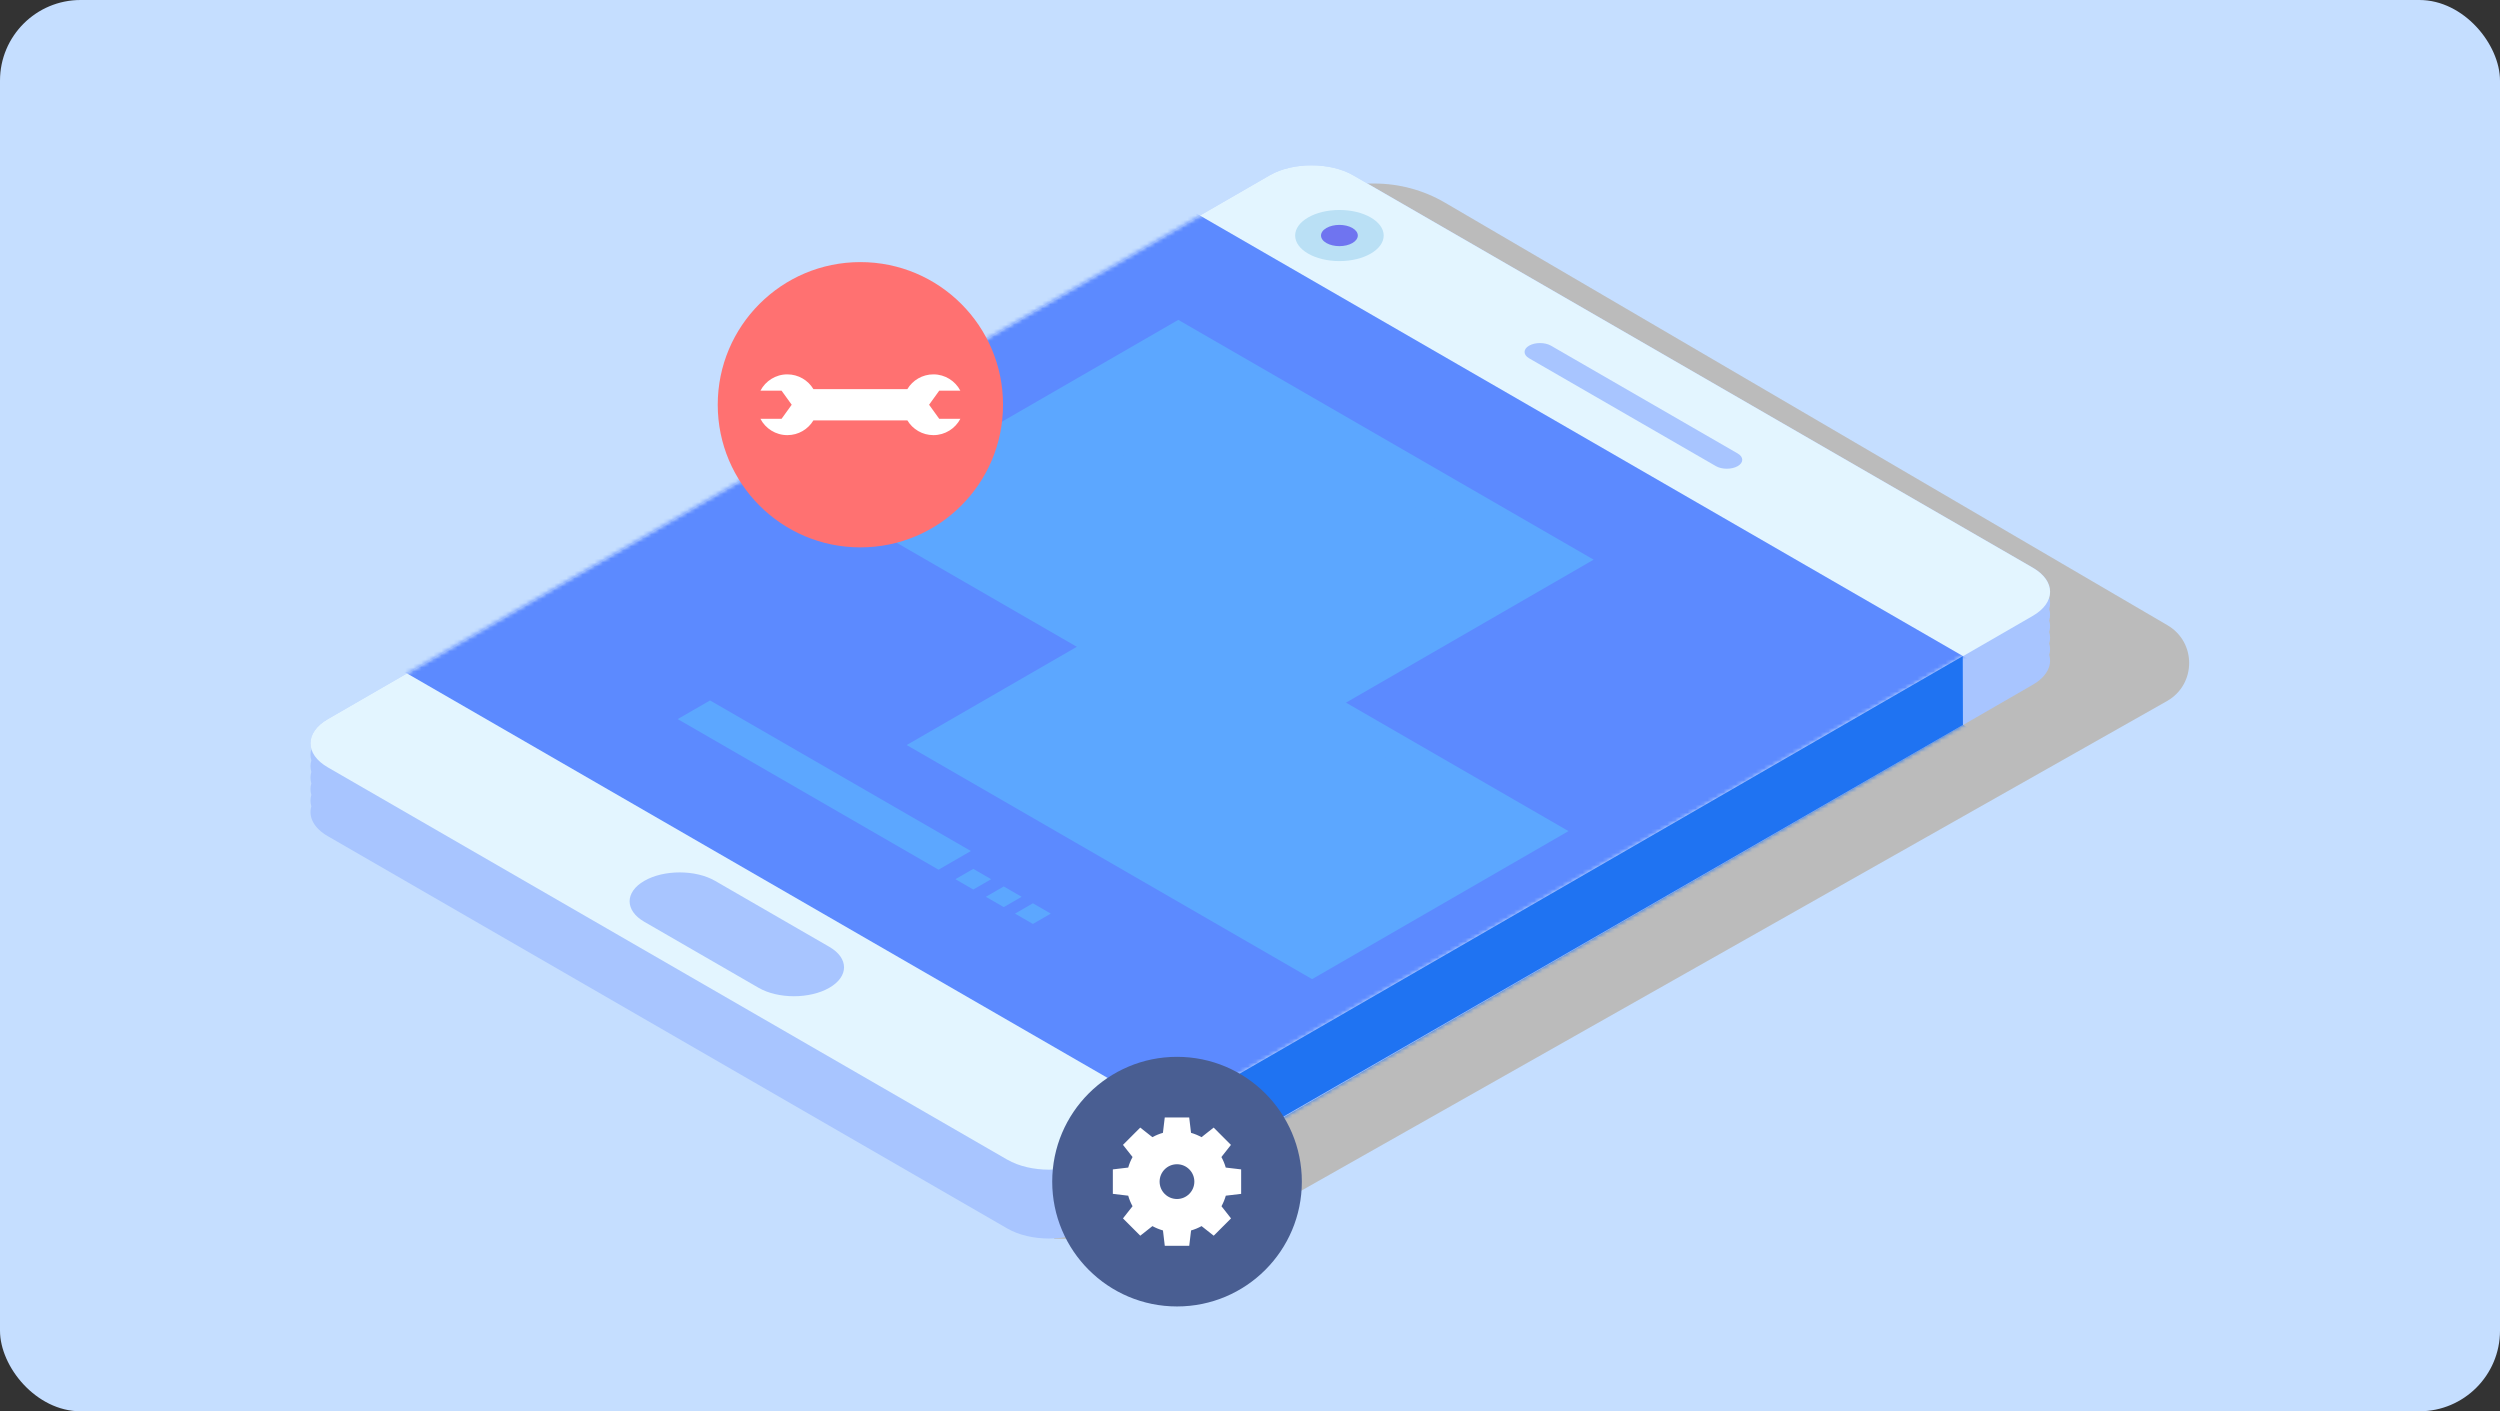 <svg width="620" height="350" viewBox="0 0 620 350" fill="none" xmlns="http://www.w3.org/2000/svg">
<rect x="0" y="0" width="620" height="350" fill="#333333" stroke="none"/>
<rect width="620" height="350" rx="20" fill="#C5DEFF"/>
<g style="mix-blend-mode:multiply">
<path d="M261.401 307.222H291.457C298.117 307.222 304.668 305.5 310.467 302.217L537.405 173.87C544.686 169.749 544.766 159.288 537.544 155.064L358.351 50.258C353.04 47.15 346.993 45.516 340.843 45.516H322.073L261.409 307.229L261.401 307.222Z" fill="#BBBBBB"/>
</g>
<mask id="mask0_4_826" style="mask-type:luminance" maskUnits="userSpaceOnUse" x="77" y="58" width="432" height="250">
<path d="M249.832 304.683L81.29 207.368C75.57 204.071 75.57 198.717 81.29 195.419L314.888 60.55C320.607 57.253 329.872 57.253 335.584 60.55L504.133 157.865C509.853 161.162 509.853 166.517 504.133 169.814L270.535 304.683C264.816 307.98 255.551 307.98 249.839 304.683H249.832Z" fill="white"/>
</mask>
<g mask="url(#mask0_4_826)">
<path d="M298.052 297.884L97.697 182.208L294.353 68.662L494.709 184.338L298.052 297.884Z" fill="#1F73F2"/>
</g>
<path d="M508.204 148.184C508.97 145.573 507.613 142.801 504.126 140.787L335.584 43.473C329.864 40.176 320.6 40.176 314.888 43.473L81.289 178.349C77.802 180.362 76.446 183.142 77.212 185.746C76.934 186.687 76.934 187.65 77.212 188.591C76.934 189.532 76.934 190.495 77.212 191.436C76.934 192.377 76.934 193.34 77.212 194.281C76.934 195.222 76.934 196.185 77.212 197.126C76.934 198.067 76.934 199.03 77.212 199.971C76.446 202.583 77.802 205.355 81.289 207.368L249.839 304.683C255.558 307.98 264.823 307.98 270.535 304.683L504.133 169.814C507.62 167.801 508.977 165.021 508.211 162.417C508.488 161.476 508.488 160.513 508.211 159.572C508.488 158.631 508.488 157.668 508.211 156.727C508.488 155.786 508.488 154.823 508.211 153.882C508.488 152.941 508.488 151.978 508.211 151.037C508.488 150.096 508.488 149.133 508.211 148.192L508.204 148.184Z" fill="#A8C5FF"/>
<path d="M249.832 287.613L81.289 190.298C75.57 187.001 75.57 181.646 81.289 178.349L314.888 43.473C320.607 40.176 329.872 40.176 335.584 43.473L504.133 140.787C509.852 144.085 509.852 149.439 504.133 152.737L270.535 287.605C264.815 290.903 255.551 290.903 249.839 287.605L249.832 287.613Z" fill="#E3F5FF"/>
<mask id="mask1_4_826" style="mask-type:luminance" maskUnits="userSpaceOnUse" x="77" y="41" width="432" height="250">
<path d="M249.832 287.613L81.289 190.298C75.57 187.001 75.57 181.646 81.289 178.349L314.888 43.473C320.607 40.176 329.872 40.176 335.584 43.473L504.133 140.787C509.852 144.085 509.852 149.439 504.133 152.737L270.535 287.605C264.815 290.903 255.551 290.903 249.839 287.605L249.832 287.613Z" fill="white"/>
</mask>
<g mask="url(#mask1_4_826)">
<path d="M298.052 280.814L97.696 165.138L294.353 51.592L494.709 167.268L298.052 280.814Z" fill="#5C8AFF"/>
</g>
<path d="M188.117 244.966L159.783 228.604C154.932 225.803 154.932 221.258 159.783 218.457C164.634 215.655 172.498 215.655 177.349 218.457L205.683 234.819C210.534 237.62 210.534 242.165 205.683 244.966C200.832 247.768 192.968 247.768 188.117 244.966Z" fill="#A8C5FF"/>
<path d="M332.177 64.752C338.241 64.752 343.156 61.914 343.156 58.413C343.156 54.912 338.241 52.074 332.177 52.074C326.114 52.074 321.198 54.912 321.198 58.413C321.198 61.914 326.114 64.752 332.177 64.752Z" fill="#BAE0F5"/>
<path d="M335.401 60.273C333.621 61.302 330.733 61.302 328.945 60.273C327.165 59.245 327.165 57.574 328.945 56.546C330.725 55.517 333.614 55.517 335.401 56.546C337.181 57.574 337.181 59.245 335.401 60.273Z" fill="#6F74F0"/>
<path d="M425.538 115.598L379.215 88.855C377.719 87.994 377.719 86.586 379.215 85.725C380.71 84.864 383.14 84.864 384.635 85.725L430.958 112.468C432.453 113.329 432.453 114.737 430.958 115.598C429.462 116.459 427.033 116.459 425.538 115.598Z" fill="#A8C5FF"/>
<g style="mix-blend-mode:multiply">
<path d="M312.422 186.6L209.425 127.131L292.215 79.328L395.22 138.796L312.422 186.6Z" fill="#5CA7FF"/>
</g>
<path d="M356.651 129.05L288.889 89.927C287.189 88.942 287.189 87.352 288.889 86.367C290.589 85.382 293.346 85.382 295.046 86.367L362.808 125.49C364.508 126.475 364.508 128.065 362.808 129.05C361.109 130.035 358.351 130.035 356.651 129.05Z" fill="#5CA7FF"/>
<path d="M305.397 113.402L277.8 97.47C276.101 96.485 276.101 94.895 277.8 93.91C279.5 92.925 282.258 92.925 283.957 93.91L311.554 109.842C313.254 110.827 313.254 112.417 311.554 113.402C309.854 114.387 307.097 114.387 305.397 113.402Z" fill="#5CA7FF"/>
<path d="M359.613 144.698L317.478 120.369C315.778 119.384 315.778 117.794 317.478 116.809C319.177 115.824 321.935 115.824 323.635 116.809L365.77 141.138C367.47 142.122 367.47 143.713 365.77 144.698C364.07 145.682 361.313 145.682 359.613 144.698Z" fill="#5CA7FF"/>
<path d="M285.439 124.075L260.059 109.419C258.36 108.435 258.36 106.844 260.059 105.859C261.759 104.875 264.517 104.875 266.216 105.859L291.595 120.515C293.295 121.5 293.295 123.09 291.595 124.075C289.896 125.06 287.138 125.06 285.439 124.075Z" fill="#5CA7FF"/>
<g style="mix-blend-mode:multiply">
<path d="M325.4 242.822L224.854 184.769L288.437 148.061L388.983 206.114L325.4 242.822Z" fill="#5CA7FF"/>
</g>
<g style="mix-blend-mode:multiply">
<path d="M322.563 235.527L289.298 216.319L341.048 186.446L374.306 205.654L322.563 235.527Z" fill="#5CA7FF"/>
</g>
<path d="M325.232 179.392L283.512 155.297L287.291 153.116L329.011 177.211L325.232 179.392Z" fill="#5CA7FF"/>
<path d="M302.239 175.789L275.459 160.323L279.238 158.142L306.017 173.607L302.239 175.789Z" fill="#5CA7FF"/>
<path d="M292.544 181.574L265.771 166.116L269.543 163.927L296.323 179.393L292.544 181.574Z" fill="#5CA7FF"/>
<path d="M315.048 194.945L296.162 184.039L299.94 181.858L318.827 192.764L315.048 194.945Z" fill="#5CA7FF"/>
<path d="M259.031 180.815L249.504 175.314L253.283 173.133L262.81 178.634L259.031 180.815Z" fill="#5CA7FF"/>
<path d="M257.389 188.591L241.946 179.677L245.725 177.496L261.168 186.41L257.389 188.591Z" fill="#5CA7FF"/>
<g style="mix-blend-mode:multiply">
<path d="M232.755 215.684L168.071 178.334L176.088 173.709L240.772 211.052L232.755 215.684Z" fill="#5CA7FF"/>
</g>
<g style="mix-blend-mode:multiply">
<path d="M241.37 220.601L236.935 218.041L241.37 215.48L245.805 218.041L241.37 220.601Z" fill="#5CA7FF"/>
</g>
<g style="mix-blend-mode:multiply">
<path d="M248.928 224.964L244.492 222.403L248.928 219.843L253.363 222.403L248.928 224.964Z" fill="#5CA7FF"/>
</g>
<g style="mix-blend-mode:multiply">
<path d="M256.157 229.136L251.721 226.576L256.157 224.015L260.592 226.576L256.157 229.136Z" fill="#5CA7FF"/>
</g>
<path d="M362.32 210.571L332.753 193.501L340.143 189.233L369.71 206.303L362.32 210.571Z" fill="#5CA7FF"/>
<path d="M290.049 276.306V293.186L486.808 179.794L486.764 162.723L290.049 276.306Z" fill="#1F73F2"/>
<circle cx="291.903" cy="293.047" r="30.953" fill="#495E92"/>
<path d="M307.805 296.076V290.009L303.984 289.556C303.724 288.64 303.363 287.766 302.909 286.942L305.277 283.934L300.986 279.641L297.979 282.018C297.156 281.565 296.291 281.203 295.376 280.943L294.923 277.128H288.859L288.406 280.943C287.49 281.203 286.617 281.565 285.794 282.018L282.779 279.641L278.496 283.926L280.872 286.942C280.419 287.766 280.058 288.64 279.797 289.556L275.985 290.009V296.076L279.797 296.53C280.058 297.446 280.419 298.328 280.872 299.143L278.496 302.16L282.787 306.453L285.802 304.075C286.617 304.529 287.499 304.882 288.414 305.151L288.867 308.966H294.931L295.384 305.151C296.3 304.89 297.173 304.529 297.988 304.075L301.003 306.453L305.294 302.16L302.926 299.143C303.379 298.328 303.732 297.454 304.001 296.53L307.822 296.076H307.805ZM291.891 297.353C289.514 297.353 287.583 295.429 287.583 293.043C287.583 290.656 289.514 288.732 291.891 288.732C294.267 288.732 296.199 290.665 296.199 293.043C296.199 295.421 294.267 297.353 291.891 297.353Z" fill="white"/>
<circle cx="213.375" cy="100.375" r="35.375" fill="#FF7171"/>
<g clip-path="url(#clip0_4_826)">
<path d="M193.824 96.884L196.343 100.376L193.824 103.867L188.585 103.867C189.843 106.273 192.362 107.917 195.267 107.913C198.011 107.917 200.413 106.446 201.731 104.253L225.025 104.253C226.343 106.446 228.741 107.913 231.489 107.913C234.39 107.913 236.909 106.269 238.171 103.867L232.932 103.867L230.413 100.376L232.932 96.884L238.167 96.888C236.909 94.482 234.386 92.843 231.485 92.843C228.737 92.843 226.339 94.309 225.021 96.503L201.727 96.503C200.409 94.309 198.007 92.847 195.263 92.843C192.366 92.839 189.847 94.482 188.589 96.888L193.828 96.888L193.824 96.884Z" fill="white"/>
</g>
<defs>
<clipPath id="clip0_4_826">
<rect width="57.534" height="57.534" fill="white" transform="translate(184.609 71.612)"/>
</clipPath>
</defs>
</svg>

